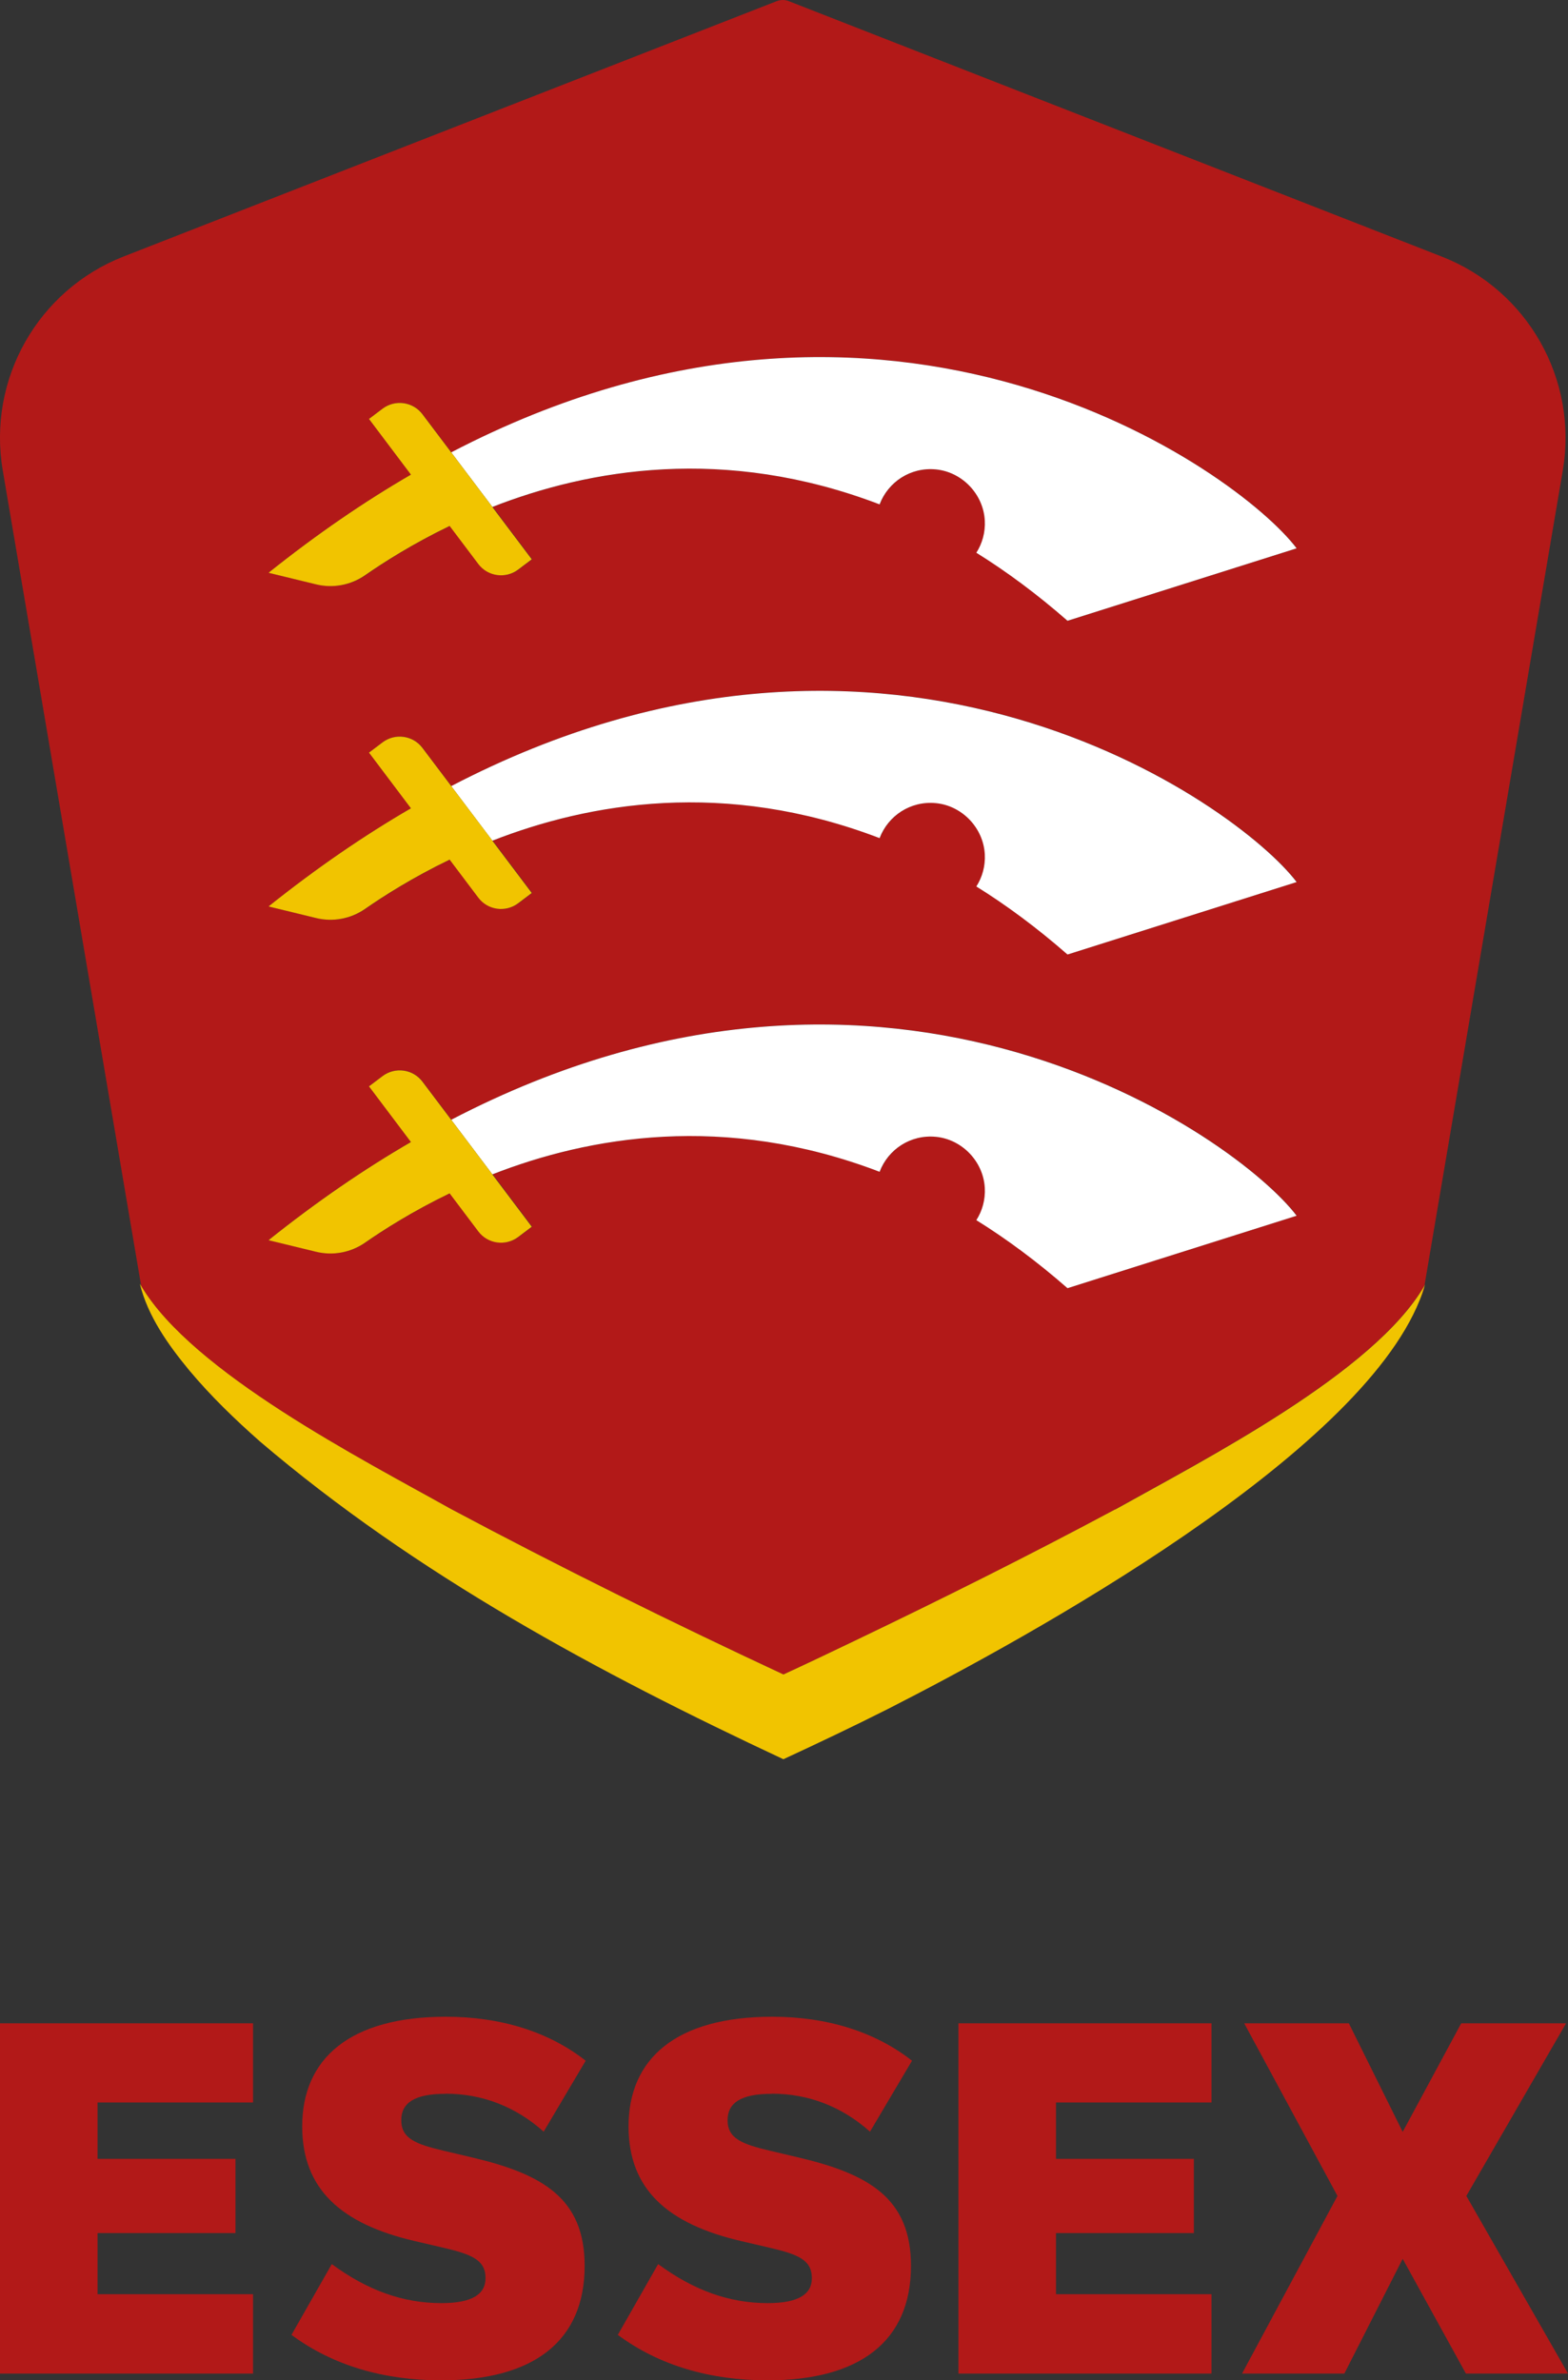 <?xml version="1.0" encoding="UTF-8"?><svg id="Layer_2" xmlns="http://www.w3.org/2000/svg" viewBox="0 0 241.11 365.94"><rect x="0" y="0" width="241.11" height="365.94" fill="#333333" stroke="none"/><defs><style>.cls-1{fill:#f1c400;}.cls-2{fill:#fff;}.cls-3{fill:#b21918;}.cls-4{fill:#c21717;}</style></defs><g id="Layer_1-2"><polygon class="cls-3" points="0 364.92 38.91 364.92 38.91 352.72 15 352.72 15 343.32 36.21 343.32 36.21 331.91 15 331.91 15 323.24 38.91 323.24 38.91 311.07 0 311.07 0 364.92"/><path class="cls-3" d="M68.5,321.89c5.64,0,10.78,1.98,15.1,5.84l6.46-10.91c-5.67-4.45-13.06-6.76-21.5-6.76-14.71,0-22.09,6.4-22.09,16.85,0,9.66,5.97,15,17.31,17.64l4.12,.96c4.62,1.06,6.76,1.91,6.76,4.75,0,2.47-2.08,3.83-6.79,3.83-5.87,0-11.34-1.94-16.85-6l-6.2,10.88c6.36,4.72,14.21,6.99,23.02,6.99,14.11,0,22.06-5.94,22.06-17.61,0-10.39-6.5-14.11-17.28-16.65l-4.32-1.02c-4.35-1.02-6.6-1.88-6.6-4.71,0-2.64,2.01-4.06,6.79-4.06Z"/><path class="cls-3" d="M118.68,321.89c5.64,0,10.78,1.98,15.1,5.84l6.46-10.91c-5.67-4.45-13.06-6.76-21.5-6.76-14.71,0-22.09,6.4-22.09,16.85,0,9.66,5.97,15,17.31,17.64l4.12,.96c4.62,1.06,6.76,1.91,6.76,4.75,0,2.47-2.08,3.83-6.79,3.83-5.87,0-11.34-1.94-16.85-6l-6.2,10.88c6.36,4.72,14.21,6.99,23.02,6.99,14.11,0,22.06-5.94,22.06-17.61,0-10.39-6.5-14.11-17.28-16.65l-4.32-1.02c-4.35-1.02-6.6-1.88-6.6-4.71,0-2.64,2.01-4.06,6.79-4.06Z"/><polygon class="cls-3" points="147.38 364.92 186.29 364.92 186.29 352.72 162.38 352.72 162.38 343.32 183.58 343.32 183.58 331.91 162.38 331.91 162.38 323.24 186.29 323.24 186.29 311.07 147.38 311.07 147.38 364.92"/><polygon class="cls-3" points="225.48 337.61 240.81 311.07 224.69 311.07 215.69 327.76 207.41 311.07 191.32 311.07 205.66 337.61 190.99 364.92 206.72 364.92 215.69 347.28 225.41 364.92 241.11 364.92 225.48 337.61"/><path class="cls-3" d="M69.31,231.98c16.77,8.94,33.93,17.43,51.16,25.46,3.66-1.69,7.35-3.44,11-5.2,13.46-6.45,26.84-13.13,39.99-20.17,13.82-7.74,39.86-21.05,47.58-34.44l21.27-125.3c2.37-13.99-5.39-27.72-18.61-32.88C186.13,25.55,121.25,.16,121.25,.16c-.55-.21-1.18-.21-1.77,0,0,0-64.89,25.36-100.46,39.27C5.82,44.59-1.95,58.32,.42,72.3l21.29,125.41c7.89,13.32,33.87,26.58,47.6,34.27ZM41.35,88.02c7.41-5.93,14.71-10.91,21.86-15.06l-6.45-8.56,2.09-1.58c1.93-1.45,4.67-1.07,6.13,.86l4.43,5.87c67.71-35.31,120.89,2.76,130,14.75l-35.23,11.14c-4.71-4.12-9.39-7.58-14.02-10.46,.9-1.42,1.4-3.13,1.3-4.96-.23-4.04-3.48-7.45-7.5-7.85-3.94-.39-7.38,1.96-8.67,5.37-23.84-9.1-44.73-5.38-59.53,.4l6.07,8.05-2.09,1.58c-1.93,1.45-4.67,1.07-6.13-.86l-4.41-5.85c-5.76,2.78-10.2,5.63-12.99,7.57-2.2,1.53-4.94,2.05-7.55,1.41l-7.27-1.77s.03-.02,.04-.03h-.04Zm0,51.3c7.41-5.93,14.71-10.91,21.86-15.06l-6.45-8.56,2.09-1.58c1.93-1.45,4.67-1.07,6.13,.86l4.43,5.87c67.71-35.31,120.89,2.76,130,14.75l-35.23,11.14c-4.71-4.12-9.39-7.58-14.02-10.46,.9-1.42,1.4-3.13,1.3-4.96-.23-4.04-3.48-7.45-7.5-7.85-3.94-.39-7.38,1.96-8.67,5.37-23.84-9.1-44.73-5.38-59.53,.4l6.07,8.05-2.09,1.58c-1.93,1.45-4.67,1.07-6.13-.86l-4.41-5.85c-5.76,2.78-10.2,5.63-12.99,7.57-2.2,1.53-4.94,2.05-7.55,1.41l-7.27-1.77s.03-.02,.04-.03h-.04Zm0,51.3c7.41-5.93,14.71-10.91,21.86-15.06l-6.45-8.56,2.09-1.58c1.93-1.45,4.67-1.07,6.13,.86l4.43,5.87c67.71-35.31,120.89,2.76,130,14.75l-35.23,11.14c-4.71-4.12-9.39-7.58-14.02-10.46,.9-1.42,1.4-3.13,1.3-4.96-.23-4.04-3.48-7.45-7.5-7.85-3.94-.39-7.38,1.96-8.67,5.37-23.84-9.1-44.73-5.38-59.53,.4l6.07,8.05-2.09,1.58c-1.93,1.45-4.67,1.07-6.13-.86l-4.41-5.85c-5.76,2.78-10.2,5.63-12.99,7.57-2.2,1.53-4.94,2.05-7.55,1.41l-7.27-1.77s.03-.02,.04-.03h-.04Z"/><path class="cls-4" d="M218.85,198.55c.04-.14,.08-.29,.11-.43l.05-.29c-.2,.67-.43,1.34-.7,2.01,.2-.43,.38-.86,.53-1.29Z"/><path class="cls-1" d="M219.12,197.5s-.05,.08-.08,.13l-.03,.19c.03-.11,.08-.21,.11-.32Z"/><path class="cls-1" d="M171.46,232.07c-13.15,7.04-26.53,13.72-39.99,20.17-3.66,1.76-7.34,3.51-11,5.2-17.23-8.03-34.39-16.52-51.16-25.46-13.73-7.69-39.7-20.96-47.6-34.27-.07-.12-.15-.23-.21-.35,1.23,5,4.36,9.4,7.61,13.33,3.32,3.97,7.04,7.55,10.89,10.95,24.04,20.48,51.99,35.51,80.46,48.83,5.44-2.52,10.87-5.1,16.16-7.77,21.89-11.16,72.11-38.82,81.7-62.85,.27-.67,.49-1.34,.7-2.01l.03-.19c-7.72,13.39-33.76,26.71-47.58,34.44Z"/><path class="cls-2" d="M135.26,77.54c1.29-3.41,4.73-5.76,8.67-5.37,4.03,.4,7.28,3.81,7.5,7.85,.1,1.83-.39,3.54-1.3,4.96,4.63,2.88,9.31,6.34,14.02,10.46l35.23-11.14c-9.1-11.99-62.29-50.05-130-14.75l6.33,8.39c14.8-5.79,35.7-9.51,59.53-.4Z"/><path class="cls-1" d="M75.72,77.95l-6.33-8.39-4.43-5.87c-1.45-1.93-4.2-2.31-6.13-.86l-2.09,1.58,6.45,8.56c-7.15,4.15-14.44,9.13-21.86,15.06h.04s-.03,.03-.04,.04l7.27,1.77c2.6,.64,5.35,.12,7.55-1.41,2.79-1.94,7.24-4.79,12.99-7.57l4.41,5.85c1.45,1.93,4.2,2.31,6.13,.86l2.09-1.58-6.07-8.05Z"/><path class="cls-2" d="M135.26,128.85c1.29-3.41,4.73-5.76,8.67-5.37,4.03,.4,7.28,3.81,7.5,7.85,.1,1.83-.39,3.54-1.3,4.96,4.63,2.88,9.31,6.34,14.02,10.46l35.23-11.14c-9.1-11.99-62.29-50.05-130-14.75l6.33,8.39c14.8-5.79,35.7-9.51,59.53-.4Z"/><path class="cls-1" d="M75.72,129.25l-6.33-8.39-4.43-5.87c-1.45-1.93-4.2-2.31-6.13-.86l-2.09,1.58,6.45,8.56c-7.15,4.15-14.44,9.13-21.86,15.06h.04s-.03,.03-.04,.04l7.27,1.77c2.6,.64,5.35,.12,7.55-1.41,2.79-1.94,7.24-4.79,12.99-7.57l4.41,5.85c1.45,1.93,4.2,2.31,6.13,.86l2.09-1.58-6.07-8.05Z"/><path class="cls-2" d="M135.26,180.15c1.29-3.41,4.73-5.76,8.67-5.37,4.03,.4,7.28,3.81,7.5,7.85,.1,1.83-.39,3.54-1.3,4.96,4.63,2.88,9.31,6.34,14.02,10.46l35.23-11.14c-9.1-11.99-62.29-50.05-130-14.75l6.33,8.39c14.8-5.79,35.7-9.51,59.53-.4Z"/><path class="cls-1" d="M75.72,180.56l-6.33-8.39-4.43-5.87c-1.45-1.93-4.2-2.31-6.13-.86l-2.09,1.58,6.45,8.56c-7.15,4.15-14.44,9.13-21.86,15.06h.04s-.03,.03-.04,.04l7.27,1.77c2.6,.64,5.35,.12,7.55-1.41,2.79-1.94,7.24-4.79,12.99-7.57l4.41,5.85c1.45,1.93,4.2,2.31,6.13,.86l2.09-1.58-6.07-8.05Z"/></g></svg>
